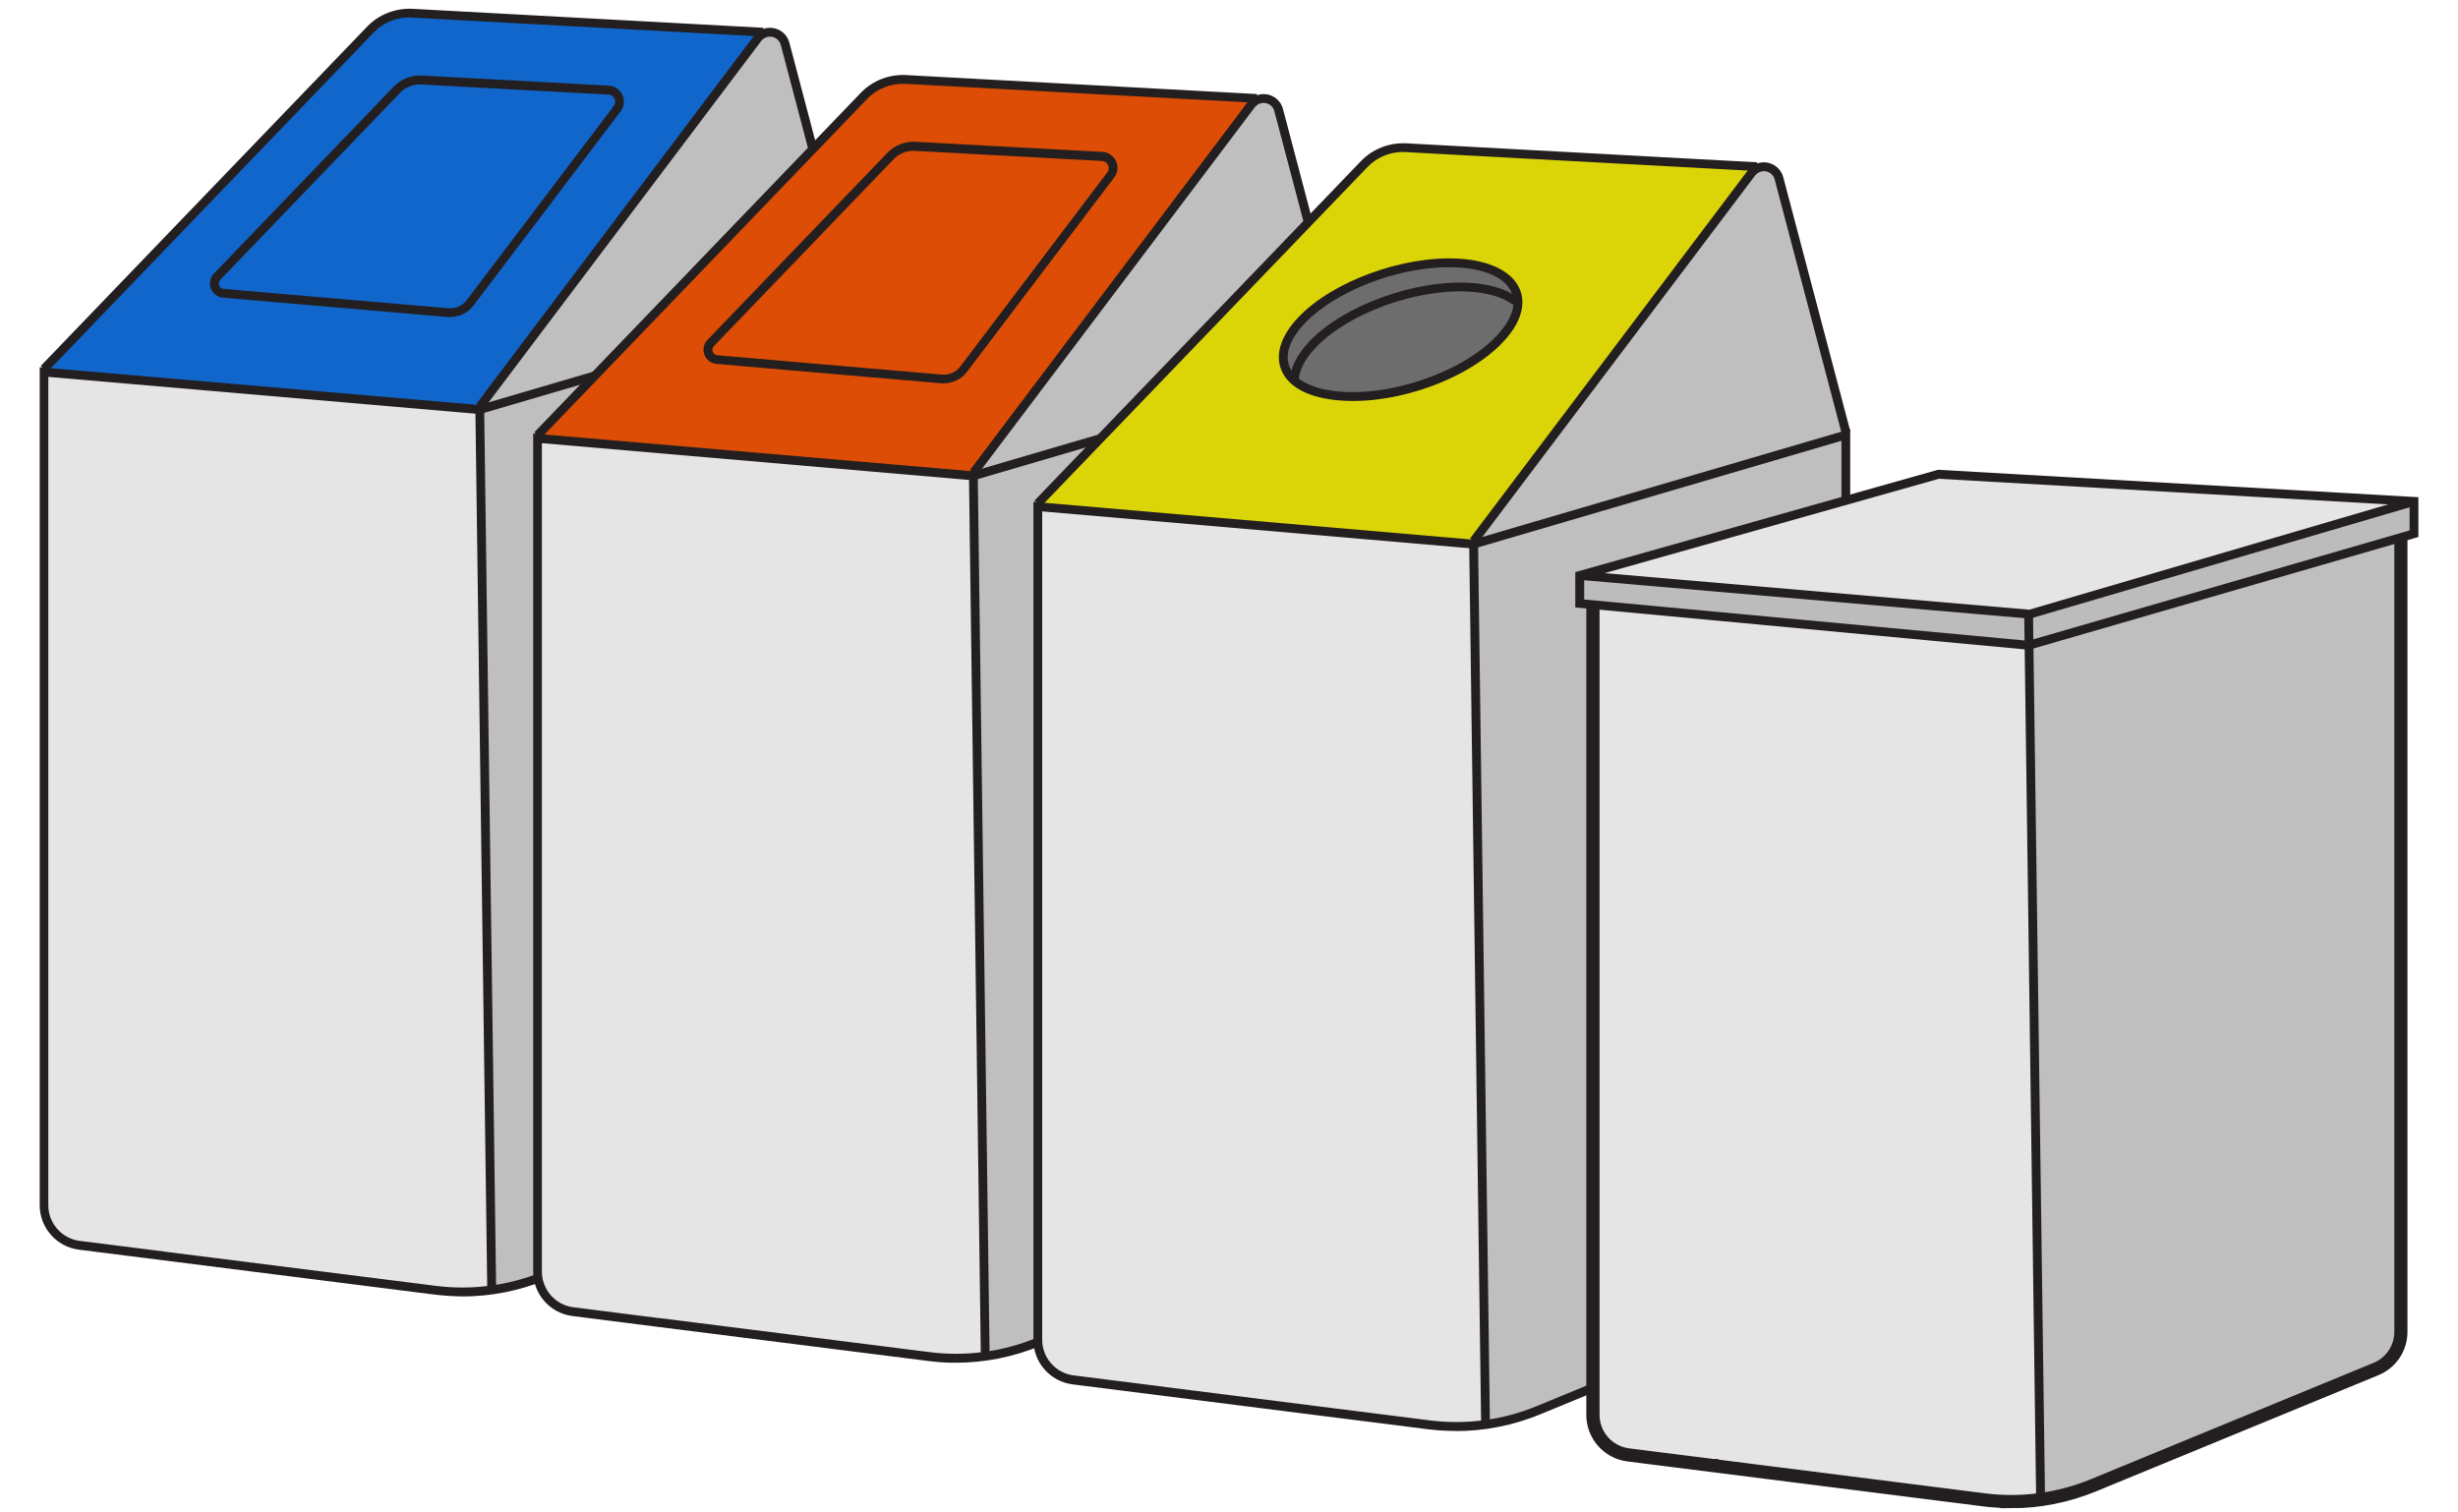 <?xml version="1.0" encoding="UTF-8"?>
<svg id="_レイヤー_1" data-name="レイヤー 1" xmlns="http://www.w3.org/2000/svg" width="260" height="160" viewBox="0 0 260 160">
  <g>
    <path d="M83.04,4.63l7.08,26.83-39.38,11.55L80.13,4.06c.83-1.1,2.56-.76,2.91.57Z" fill="#bfbfbf" stroke-width="0"/>
    <path d="M4.65,39.36l46.09,3.96,1.26,93.11-3.04.21-40.58-4.9c-2.13-.27-3.73-2.08-3.73-4.23V39.36Z" fill="#e5e5e5" stroke-width="0"/>
    <g>
      <path d="M39.18,3.13L4.65,39.04l46.09,3.96L80.72,3.4,43.59,1.39c-1.65-.09-3.26.54-4.41,1.74Z" fill="#16c" stroke-width="0"/>
      <path d="M47.64,33.55c-.09,0-.18,0-.27-.01l-23.79-2.05c-.58-.05-1.07-.42-1.28-.97-.2-.55-.08-1.15.32-1.57l19.02-19.78c.78-.81,1.86-1.23,2.98-1.18l19.78,1.07c.62.03,1.17.41,1.44.97.26.57.19,1.23-.18,1.73l-15.56,20.55c-.59.78-1.5,1.23-2.46,1.23ZM44.42,8.93c-.79,0-1.55.32-2.1.89l-19.02,19.78c-.16.16-.2.38-.12.59.08.21.26.35.48.37l23.79,2.05c.73.06,1.46-.26,1.91-.85l15.56-20.55c.17-.22.2-.51.08-.77-.12-.26-.36-.42-.64-.43l-19.78-1.07c-.05,0-.1,0-.16,0Z" fill="#231f20" stroke-width="0"/>
    </g>
    <path d="M90.12,31.77l-39.38,11.55,1.27,93.11,1.62-.28,33.84-13.49c1.6-.66,2.64-2.22,2.64-3.94V31.77Z" fill="#bfbfbf" stroke-width="0"/>
    <g>
      <polygon points="57.57 134.96 84.28 123.97 57.57 134.96 57.57 134.96" fill="none" stroke-width="0"/>
      <path d="M48.91,137.14c-.29,0-.58,0-.86-.02-.56-.02-1.11-.06-1.66-.12-.05,0-.11-.01-.17-.02-.03,0-.06,0-.09-.01-.04,0-.07,0-.11-.01l-37.68-4.76c-2.36-.3-4.14-2.32-4.14-4.7V38.85l46.51,4,39.89-11.7v87.56c0,1.92-1.15,3.64-2.93,4.38l-29.91,12.31c-2.81,1.15-5.82,1.75-8.84,1.75ZM17.42,132.41l28.7,3.62c3.81.48,7.71-.03,11.27-1.5l29.91-12.31c1.43-.59,2.35-1.97,2.35-3.51V32.4l-38.86,11.4h-.09s-45.59-3.93-45.59-3.93v87.63c0,1.91,1.43,3.53,3.32,3.77l8.98,1.13-.06.46.06-.46Z" fill="#231f20" stroke-width="0"/>
    </g>
    <path d="M4.99,39.36l-.68-.65L38.84,2.81c1.24-1.29,3-1.96,4.77-1.88l37.14,2.01-.05.93L43.56,1.86c-1.55-.09-2.99.5-4.04,1.59L4.99,39.36Z" fill="#231f20" stroke-width="0"/>
    <path d="M51.12,43.29l-.74-.56L79.76,3.78c.49-.65,1.29-.96,2.1-.8.8.16,1.43.74,1.64,1.54l7.08,26.83-.91.24-7.08-26.83c-.12-.45-.46-.77-.91-.86-.45-.09-.89.08-1.17.45l-29.38,38.95Z" fill="#231f20" stroke-width="0"/>
    <polygon points="51.54 136.43 50.28 43.01 51.21 43 52.48 136.42 51.54 136.43" fill="#231f20" stroke-width="0"/>
  </g>
  <g>
    <path d="M135.25,11.64l7.08,26.83-39.38,11.55,29.38-38.95c.83-1.1,2.56-.76,2.91.57Z" fill="#bfbfbf" stroke-width="0"/>
    <path d="M56.86,46.37l46.09,3.96,1.26,93.11-3.04.21-40.58-4.9c-2.13-.27-3.73-2.08-3.73-4.23V46.37Z" fill="#e5e5e5" stroke-width="0"/>
    <g>
      <path d="M91.39,10.14l-34.53,35.91,46.09,3.96,29.98-39.6-37.14-2.01c-1.65-.09-3.26.54-4.41,1.74Z" fill="#dd4d05" stroke-width="0"/>
      <path d="M99.85,40.56c-.09,0-.18,0-.27-.01l-23.79-2.05c-.58-.05-1.07-.42-1.28-.97-.2-.55-.08-1.15.32-1.57l19.02-19.78c.78-.81,1.86-1.24,2.98-1.18l19.78,1.07c.62.03,1.17.41,1.44.97.26.57.19,1.23-.19,1.73l-15.56,20.55c-.59.78-1.5,1.23-2.46,1.23ZM96.63,15.95c-.79,0-1.55.32-2.1.89l-19.02,19.78c-.16.16-.2.38-.12.59.08.21.26.35.48.37l23.79,2.05c.72.06,1.46-.25,1.91-.85l15.56-20.55c.17-.22.2-.51.08-.77-.12-.26-.36-.42-.64-.43l-19.78-1.07c-.05,0-.1,0-.16,0Z" fill="#231f20" stroke-width="0"/>
    </g>
    <path d="M142.33,38.79l-39.38,11.55,1.27,93.11,1.62-.28,33.84-13.49c1.6-.66,2.64-2.22,2.64-3.94V38.79Z" fill="#bfbfbf" stroke-width="0"/>
    <g>
      <polygon points="109.78 141.98 136.49 130.98 109.78 141.98 109.78 141.98" fill="none" stroke-width="0"/>
      <path d="M101.12,144.16c-.21,0-.42,0-.62,0-.71-.02-1.42-.07-2.13-.16-.05,0-.1-.01-.15-.02l-28.7-3.62.05-.39-.05.39-8.98-1.14c-2.36-.3-4.14-2.32-4.14-4.69V45.86l46.51,4,39.89-11.7v87.56c0,1.92-1.15,3.64-2.93,4.38l-29.91,12.31c-2.8,1.15-5.82,1.75-8.84,1.75ZM69.63,139.42l28.7,3.62c3.81.48,7.71-.03,11.27-1.5l29.91-12.31c1.43-.59,2.35-1.97,2.35-3.51V39.41l-38.86,11.4h-.09s-45.59-3.93-45.59-3.93v87.64c0,1.91,1.43,3.53,3.32,3.77l8.98,1.14Z" fill="#231f20" stroke-width="0"/>
    </g>
    <path d="M57.2,46.38l-.68-.65L91.05,9.82c1.24-1.29,2.99-1.97,4.77-1.88l37.14,2.01-.05.93-37.14-2.01c-1.5-.08-2.99.5-4.04,1.59l-34.53,35.91Z" fill="#231f20" stroke-width="0"/>
    <path d="M103.33,50.3l-.74-.56,29.39-38.95c.49-.65,1.3-.95,2.09-.8.8.16,1.43.75,1.64,1.54l7.08,26.83-.91.24-7.08-26.83c-.12-.45-.46-.77-.91-.86-.44-.09-.89.08-1.17.45l-29.39,38.95Z" fill="#231f20" stroke-width="0"/>
    <polygon points="103.75 143.45 102.49 50.03 103.42 50.01 104.68 143.44 103.75 143.45" fill="#231f20" stroke-width="0"/>
  </g>
  <g>
    <path d="M144.31,17.36l-34.53,35.91,46.09,3.96,29.98-39.6-37.14-2.01c-1.65-.09-3.26.54-4.41,1.74Z" fill="#dbd507" stroke-width="0"/>
    <path d="M188.17,18.86l7.08,26.83-39.38,11.55,29.38-38.95c.83-1.1,2.56-.76,2.91.57Z" fill="#bfbfbf" stroke-width="0"/>
    <path d="M109.78,53.59l46.09,3.96,1.26,93.11-3.04.21-40.58-4.9c-2.13-.27-3.73-2.08-3.73-4.23V53.59Z" fill="#e5e5e5" stroke-width="0"/>
    <path d="M195.25,46.01l-39.38,11.55,1.27,93.11,1.62-.28,33.84-13.49c1.6-.66,2.64-2.22,2.64-3.94V46.01Z" fill="#bfbfbf" stroke-width="0"/>
    <g>
      <polygon points="162.7 149.2 189.41 138.2 162.69 149.2 162.7 149.2" fill="none" stroke-width="0"/>
      <path d="M154.03,151.38c-.44,0-.89-.01-1.33-.04-.17,0-.33-.02-.49-.03-.02,0-.03,0-.05,0,0,0-.01,0-.02,0-.34-.03-.67-.06-1.01-.1l-37.68-4.76c-2.36-.3-4.14-2.32-4.14-4.7V53.09l46.51,4,39.89-11.7v87.56c0,1.93-1.15,3.64-2.93,4.38l-29.91,12.31c-2.81,1.15-5.82,1.75-8.84,1.75ZM122.55,146.64l28.7,3.62c3.81.48,7.71-.03,11.27-1.5l29.91-12.31c1.43-.59,2.35-1.96,2.35-3.51V46.63l-38.86,11.4h-.09s-45.59-3.93-45.59-3.93v87.63c0,1.91,1.43,3.53,3.32,3.77l8.98,1.13-.06.45.06-.45Z" fill="#231f20" stroke-width="0"/>
    </g>
    <path d="M110.11,53.6l-.68-.65,34.53-35.91c1.24-1.29,2.98-1.96,4.77-1.88l37.14,2.01-.05.93-37.14-2.01c-1.52-.09-2.99.5-4.04,1.59l-34.53,35.91Z" fill="#231f20" stroke-width="0"/>
    <path d="M156.24,57.52l-.74-.56,29.39-38.95c.49-.65,1.29-.96,2.1-.8.8.16,1.43.75,1.64,1.54l7.08,26.83-.91.24-7.08-26.83c-.12-.45-.46-.77-.91-.86-.45-.08-.89.08-1.17.45l-29.39,38.95Z" fill="#231f20" stroke-width="0"/>
    <polygon points="156.67 150.67 155.4 57.24 156.34 57.23 157.6 150.66 156.67 150.67" fill="#231f20" stroke-width="0"/>
    <g>
      <path d="M159.18,35.23c-3.25,4.05-11.12,7.12-17.35,6.67-6.14-.44-7.88-4.13-4.14-8.05,3.56-3.72,10.85-6.35,16.52-6.03,5.73.33,8.05,3.57,4.96,7.41Z" fill="#6d6d6d" stroke-width="0"/>
      <path d="M143.1,42.42c-.44,0-.87-.02-1.3-.05-3.33-.24-5.57-1.41-6.29-3.29-.64-1.66.02-3.63,1.86-5.55,3.62-3.79,11.04-6.49,16.89-6.17,3.3.19,5.66,1.34,6.47,3.17.66,1.47.24,3.25-1.17,5h0c-3.18,3.95-10.32,6.89-16.45,6.89ZM153.25,28.27c-5.44,0-11.94,2.5-15.21,5.91-1.57,1.65-2.16,3.27-1.66,4.57.58,1.5,2.58,2.48,5.49,2.69,6.03.43,13.77-2.54,16.95-6.5,1.2-1.49,1.56-2.89,1.05-4.04-.66-1.49-2.73-2.44-5.67-2.61-.31-.02-.63-.03-.95-.03Z" fill="#231f20" stroke-width="0"/>
    </g>
    <path d="M137.37,40.27l-.93-.03c.04-1.32.77-2.76,2.09-4.15,3.62-3.79,11.09-6.49,16.88-6.17,2.18.12,3.97.67,5.16,1.57l-.56.74c-1.05-.79-2.65-1.27-4.65-1.38-5.55-.32-12.7,2.27-16.16,5.89-1.16,1.22-1.8,2.44-1.83,3.53Z" fill="#231f20" stroke-width="0"/>
  </g>
  <g>
    <path d="M168.49,61.56l46.09,3.96,1.26,93.11-3.04.21-40.58-4.9c-2.13-.27-3.73-2.08-3.73-4.23V61.56Z" fill="#e5e5e5" stroke-width="0"/>
    <path d="M253.96,53.98l-39.38,11.55,1.27,93.11,1.62-.28,33.84-13.49c1.6-.66,2.64-2.22,2.64-3.94V53.98Z" fill="#bfbfbf" stroke-width="0"/>
    <g>
      <path d="M212.75,159.08c-.33,0-.67,0-1-.02-.43-.02-.85-.05-1.28-.09h0c-.15-.01-.29-.03-.44-.05-.05,0-.1-.01-.16-.02l-37.68-4.76c-2.24-.28-3.93-2.2-3.93-4.46V61.28l.25.02,46.05,3.96,39.63-11.62v87.25c0,1.83-1.09,3.46-2.79,4.16l-29.91,12.31c-2.78,1.14-5.76,1.73-8.75,1.73ZM181.23,154.81l28.7,3.63c3.85.49,7.79-.04,11.39-1.52l29.91-12.31c1.52-.62,2.5-2.09,2.5-3.73V54.26l-39.12,11.48h-.04s-45.84-3.95-45.84-3.95v87.89c0,2.03,1.52,3.74,3.53,4l8.98,1.13-.03.23.03-.23Z" fill="#000" stroke-width="0"/>
      <g>
        <polygon points="221.41 157.14 248.12 146.14 221.41 157.14 221.41 157.14" fill="none" stroke="#231f20" stroke-miterlimit="10" stroke-width=".93"/>
        <path d="M212.75,159.08c-.33,0-.67,0-1-.02-.43-.02-.85-.05-1.28-.09h0c-.15-.01-.29-.03-.44-.05-.05,0-.1-.01-.16-.02l-37.68-4.76c-2.24-.28-3.93-2.2-3.93-4.46V61.28l.25.02,46.05,3.96,39.63-11.62v87.25c0,1.83-1.09,3.46-2.79,4.16l-29.91,12.31c-2.78,1.14-5.76,1.73-8.75,1.73ZM181.23,154.81l28.7,3.63c3.85.49,7.79-.04,11.39-1.52l29.91-12.31c1.52-.62,2.5-2.09,2.5-3.73V54.26l-39.12,11.48h-.04s-45.84-3.95-45.84-3.95v87.89c0,2.03,1.52,3.74,3.53,4l8.98,1.13-.03.23.03-.23Z" fill="none" stroke="#231f20" stroke-miterlimit="10" stroke-width=".93"/>
      </g>
    </g>
    <polygon points="255.35 53.04 205.04 50.17 167.1 60.88 214.69 64.97 255.35 53.04" fill="#e5e5e5" stroke-width="0"/>
    <polygon points="167.1 60.88 214.69 64.97 255.35 53.04 255.35 56.46 214.59 68.26 167.1 63.84 167.1 60.88" fill="#bcbcbc" stroke-width="0"/>
    <path d="M214.63,68.73h-.09s-47.91-4.47-47.91-4.47v-3.74l.34-.09,38.01-10.73h.08s50.75,2.9,50.75,2.9v4.21l-.34.1-40.85,11.83ZM167.57,63.42l46.97,4.37,40.34-11.68v-2.62l-49.79-2.84-37.52,10.59v2.19Z" fill="#231f20" stroke-width="0"/>
    <polygon points="214.74 65.44 214.65 65.44 167.06 61.34 167.14 60.41 214.65 64.5 255.22 52.59 255.48 53.49 214.74 65.44" fill="#231f20" stroke-width="0"/>
    <polygon points="215.38 158.75 214.12 65.33 215.05 65.31 216.32 158.74 215.38 158.75" fill="#231f20" stroke-width="0"/>
  </g>
</svg>